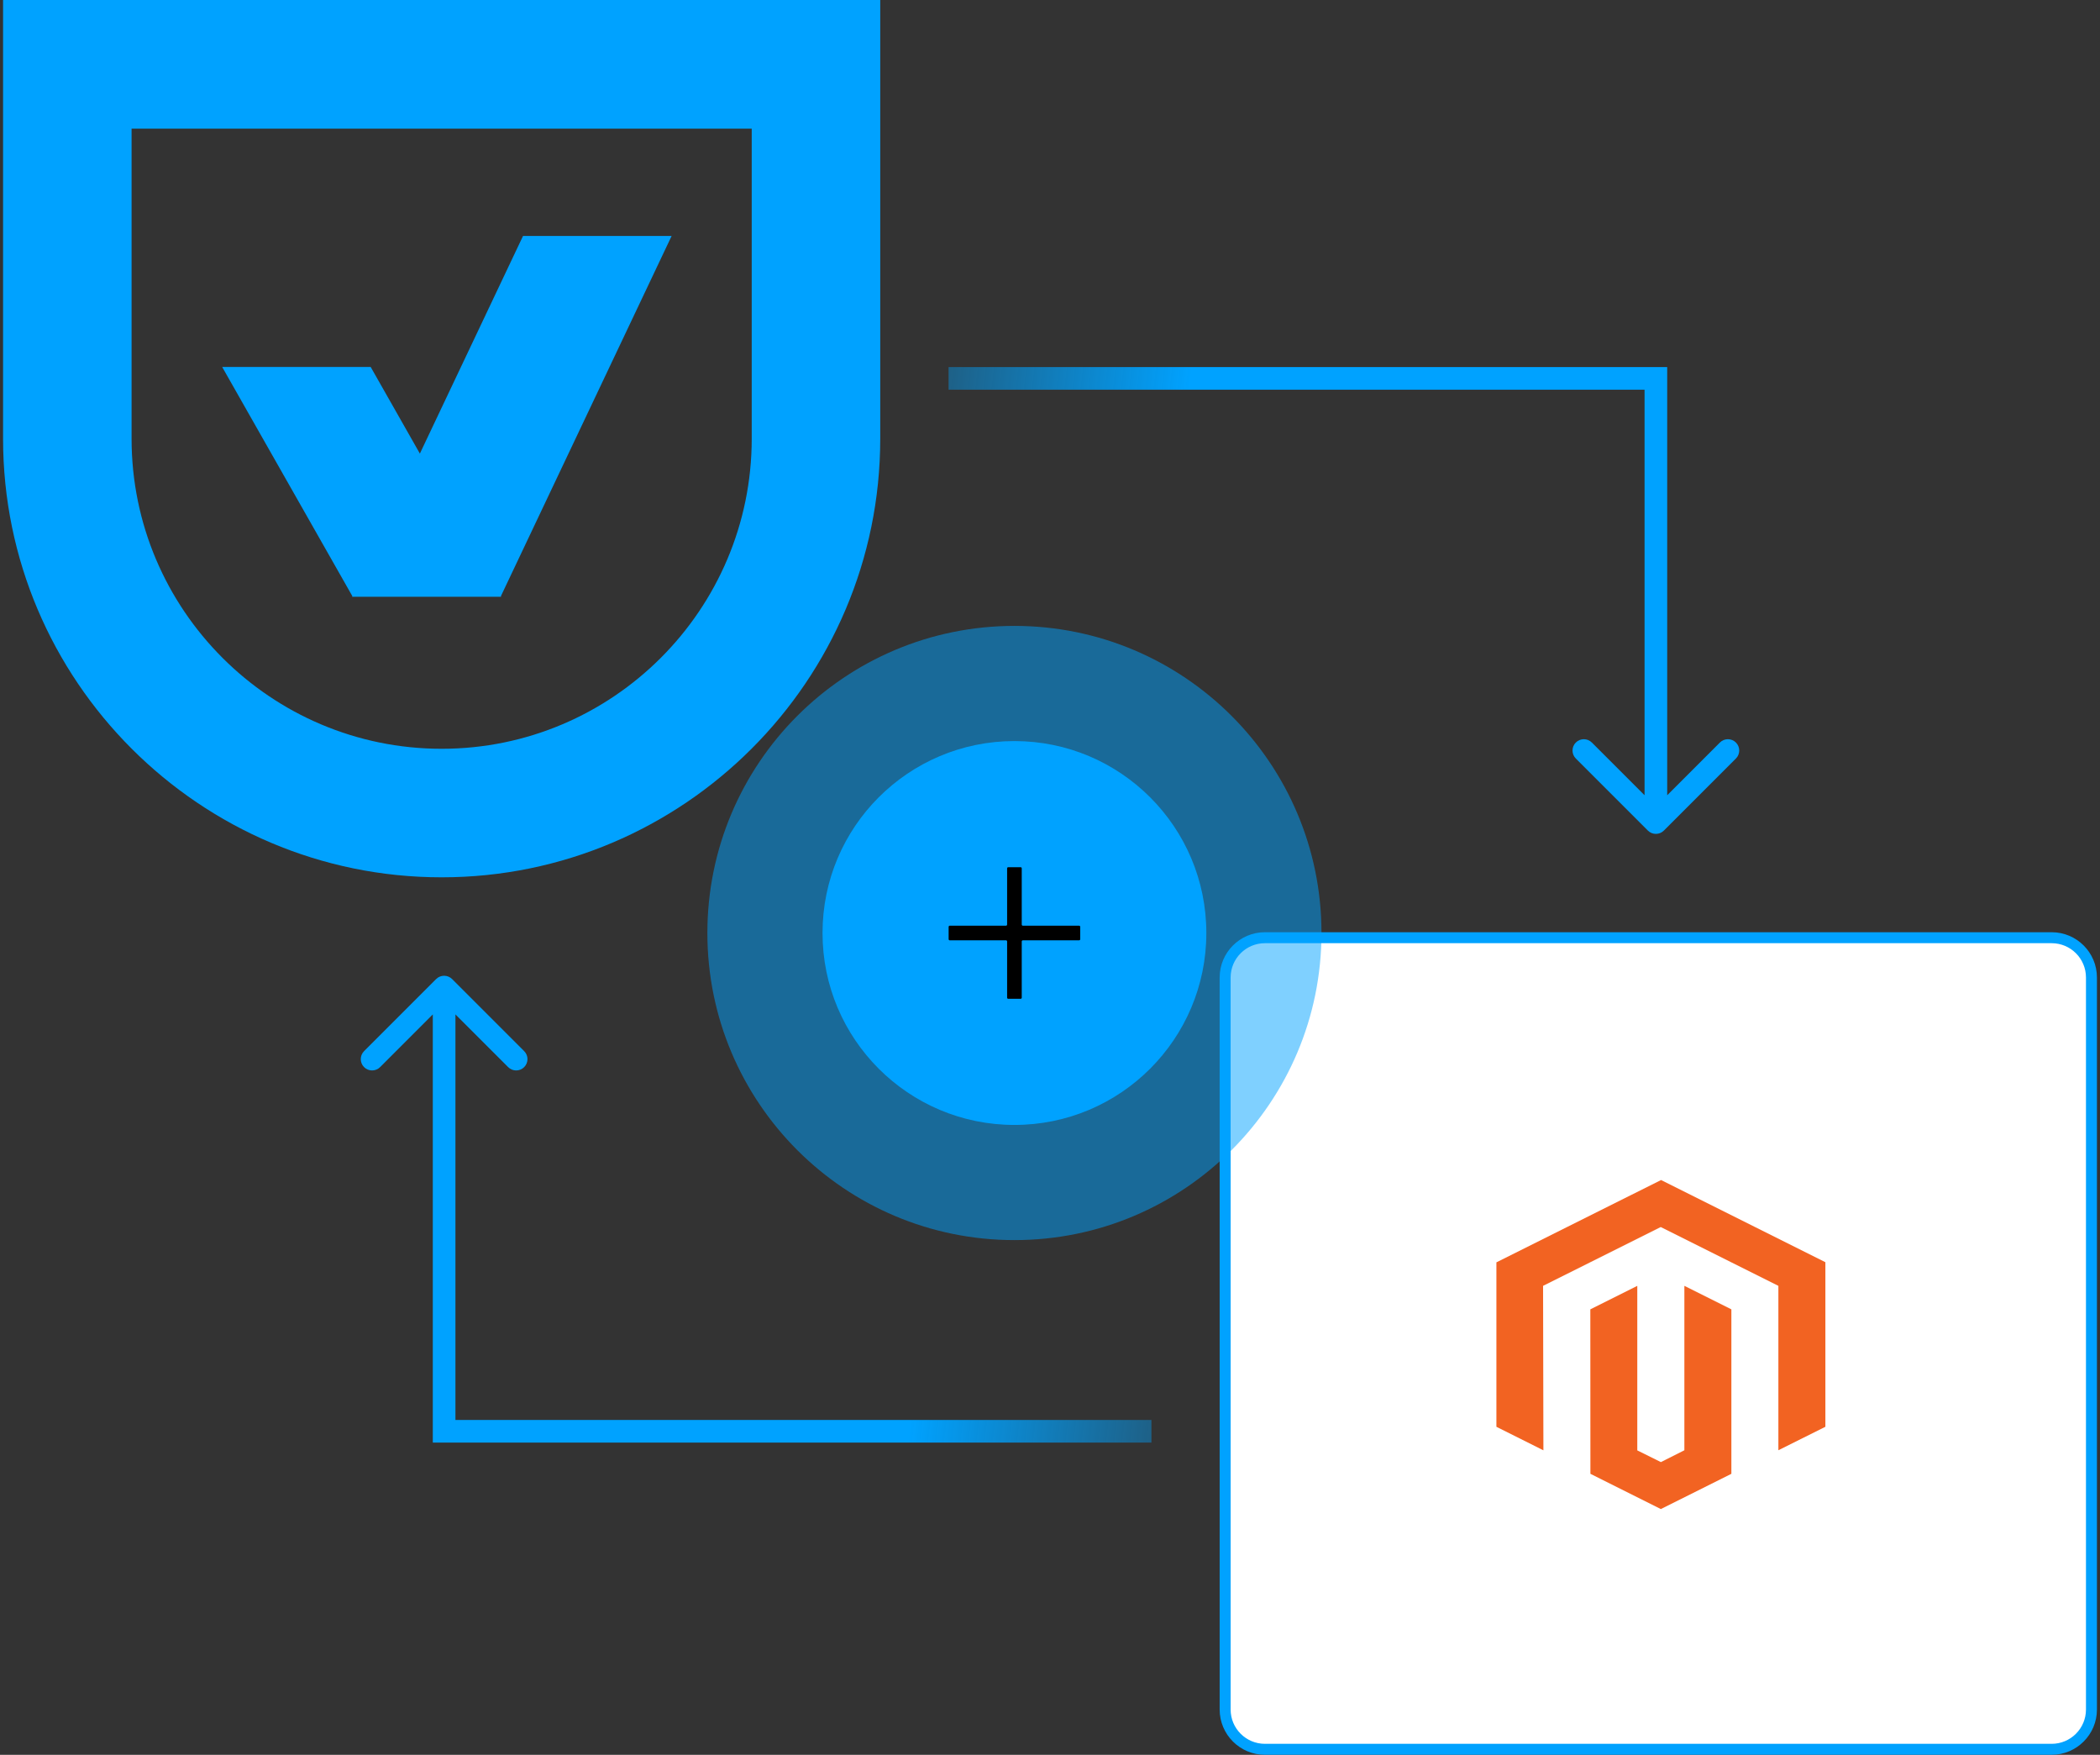 <svg width="383" height="320" viewBox="0 0 383 320" fill="none" xmlns="http://www.w3.org/2000/svg">
<rect x="0" y="0" width="383" height="320" fill="#333333" stroke="none"/>
<path fill-rule="evenodd" clip-rule="evenodd" d="M0.559 79.993V0.003H160.539V79.993C160.539 124.097 124.652 159.984 80.549 159.984C36.446 159.984 0.559 124.11 0.559 79.993ZM80.549 136.545C111.735 136.545 137.101 111.18 137.101 79.993V23.455H23.997V79.993C23.997 111.18 49.363 136.545 80.549 136.545ZM64.324 108.822H64.207L64.259 108.705L40.521 66.92H67.606L76.577 82.715L95.393 43.026H122.491L91.357 108.705L91.409 108.822H64.324Z" fill="#00A2FF"/>
<path d="M223.442 178.254C223.442 174.246 226.691 170.997 230.699 170.997H374.184C378.193 170.997 381.442 174.246 381.442 178.254V311.739C381.442 315.747 378.193 318.997 374.184 318.997H230.699C226.691 318.997 223.442 315.747 223.442 311.739V178.254Z" fill="white"/>
<path d="M223.442 178.254C223.442 174.246 226.691 170.997 230.699 170.997H374.184C378.193 170.997 381.442 174.246 381.442 178.254V311.739C381.442 315.747 378.193 318.997 374.184 318.997H230.699C226.691 318.997 223.442 315.747 223.442 311.739V178.254Z" stroke="#00A2FF" stroke-width="2"/>
<path fill-rule="evenodd" clip-rule="evenodd" d="M272.915 230.198L302.945 215.187L332.915 230.172V260.182L324.343 264.461V234.483L302.885 223.757L281.427 234.483L281.488 264.474L272.915 260.182V230.198ZM302.915 266.623L307.197 264.467V234.483L315.77 238.769V268.759L302.907 275.187L290.06 268.759L290.045 238.769L298.61 234.483V264.487L302.915 266.623Z" fill="#F26322"/>
<path d="M300.54 151.46C301.346 152.266 302.654 152.266 303.46 151.46L316.598 138.322C317.404 137.516 317.404 136.209 316.598 135.403C315.791 134.597 314.484 134.597 313.678 135.403L302 147.081L290.322 135.403C289.516 134.597 288.209 134.597 287.402 135.403C286.596 136.209 286.596 137.516 287.402 138.322L300.54 151.46ZM302 69L304.064 69L304.064 66.936L302 66.936L302 69ZM304.064 150L304.064 69L299.936 69L299.936 150L304.064 150ZM302 66.936L173 66.936L173 71.065L302 71.065L302 66.936Z" fill="url(#paint0_linear_1524_5586)"/>
<path d="M82.46 178.54C81.654 177.734 80.346 177.734 79.54 178.54L66.403 191.678C65.596 192.484 65.596 193.792 66.403 194.598C67.209 195.404 68.516 195.404 69.322 194.598L81 182.92L92.678 194.598C93.484 195.404 94.791 195.404 95.597 194.598C96.404 193.792 96.404 192.484 95.597 191.678L82.46 178.54ZM81 261H78.936V263.065H81V261ZM78.936 180L78.936 261H83.064L83.064 180H78.936ZM81 263.065H210V258.936H81V263.065Z" fill="url(#paint1_linear_1524_5586)"/>
<circle cx="185.013" cy="170.139" r="56" fill="#00A2FF" fill-opacity="0.5"/>
<circle cx="185.013" cy="170.139" r="35" fill="#00A2FF"/>
<path fill-rule="evenodd" clip-rule="evenodd" d="M186.346 158.345C186.346 158.231 186.254 158.139 186.14 158.139H183.886C183.772 158.139 183.679 158.231 183.679 158.345V168.599C183.679 168.713 183.587 168.806 183.473 168.806H173.219C173.105 168.806 173.013 168.898 173.013 169.012L173.013 171.266C173.013 171.38 173.105 171.472 173.219 171.472H183.473C183.587 171.472 183.679 171.565 183.679 171.679V181.932C183.679 182.046 183.772 182.139 183.886 182.139H186.14C186.254 182.139 186.346 182.046 186.346 181.932V171.679C186.346 171.565 186.438 171.472 186.552 171.472H196.806C196.92 171.472 197.013 171.38 197.013 171.266V169.012C197.013 168.898 196.92 168.806 196.806 168.806H186.552C186.438 168.806 186.346 168.713 186.346 168.599V158.345Z" fill="black"/>
<defs>
<linearGradient id="paint0_linear_1524_5586" x1="141.92" y1="69" x2="216.226" y2="77.59" gradientUnits="userSpaceOnUse">
<stop stop-color="#00A2FF" stop-opacity="0"/>
<stop offset="1" stop-color="#00A2FF"/>
</linearGradient>
<linearGradient id="paint1_linear_1524_5586" x1="241.08" y1="261" x2="166.774" y2="252.41" gradientUnits="userSpaceOnUse">
<stop stop-color="#00A2FF" stop-opacity="0"/>
<stop offset="1" stop-color="#00A2FF"/>
</linearGradient>
</defs>
</svg>
